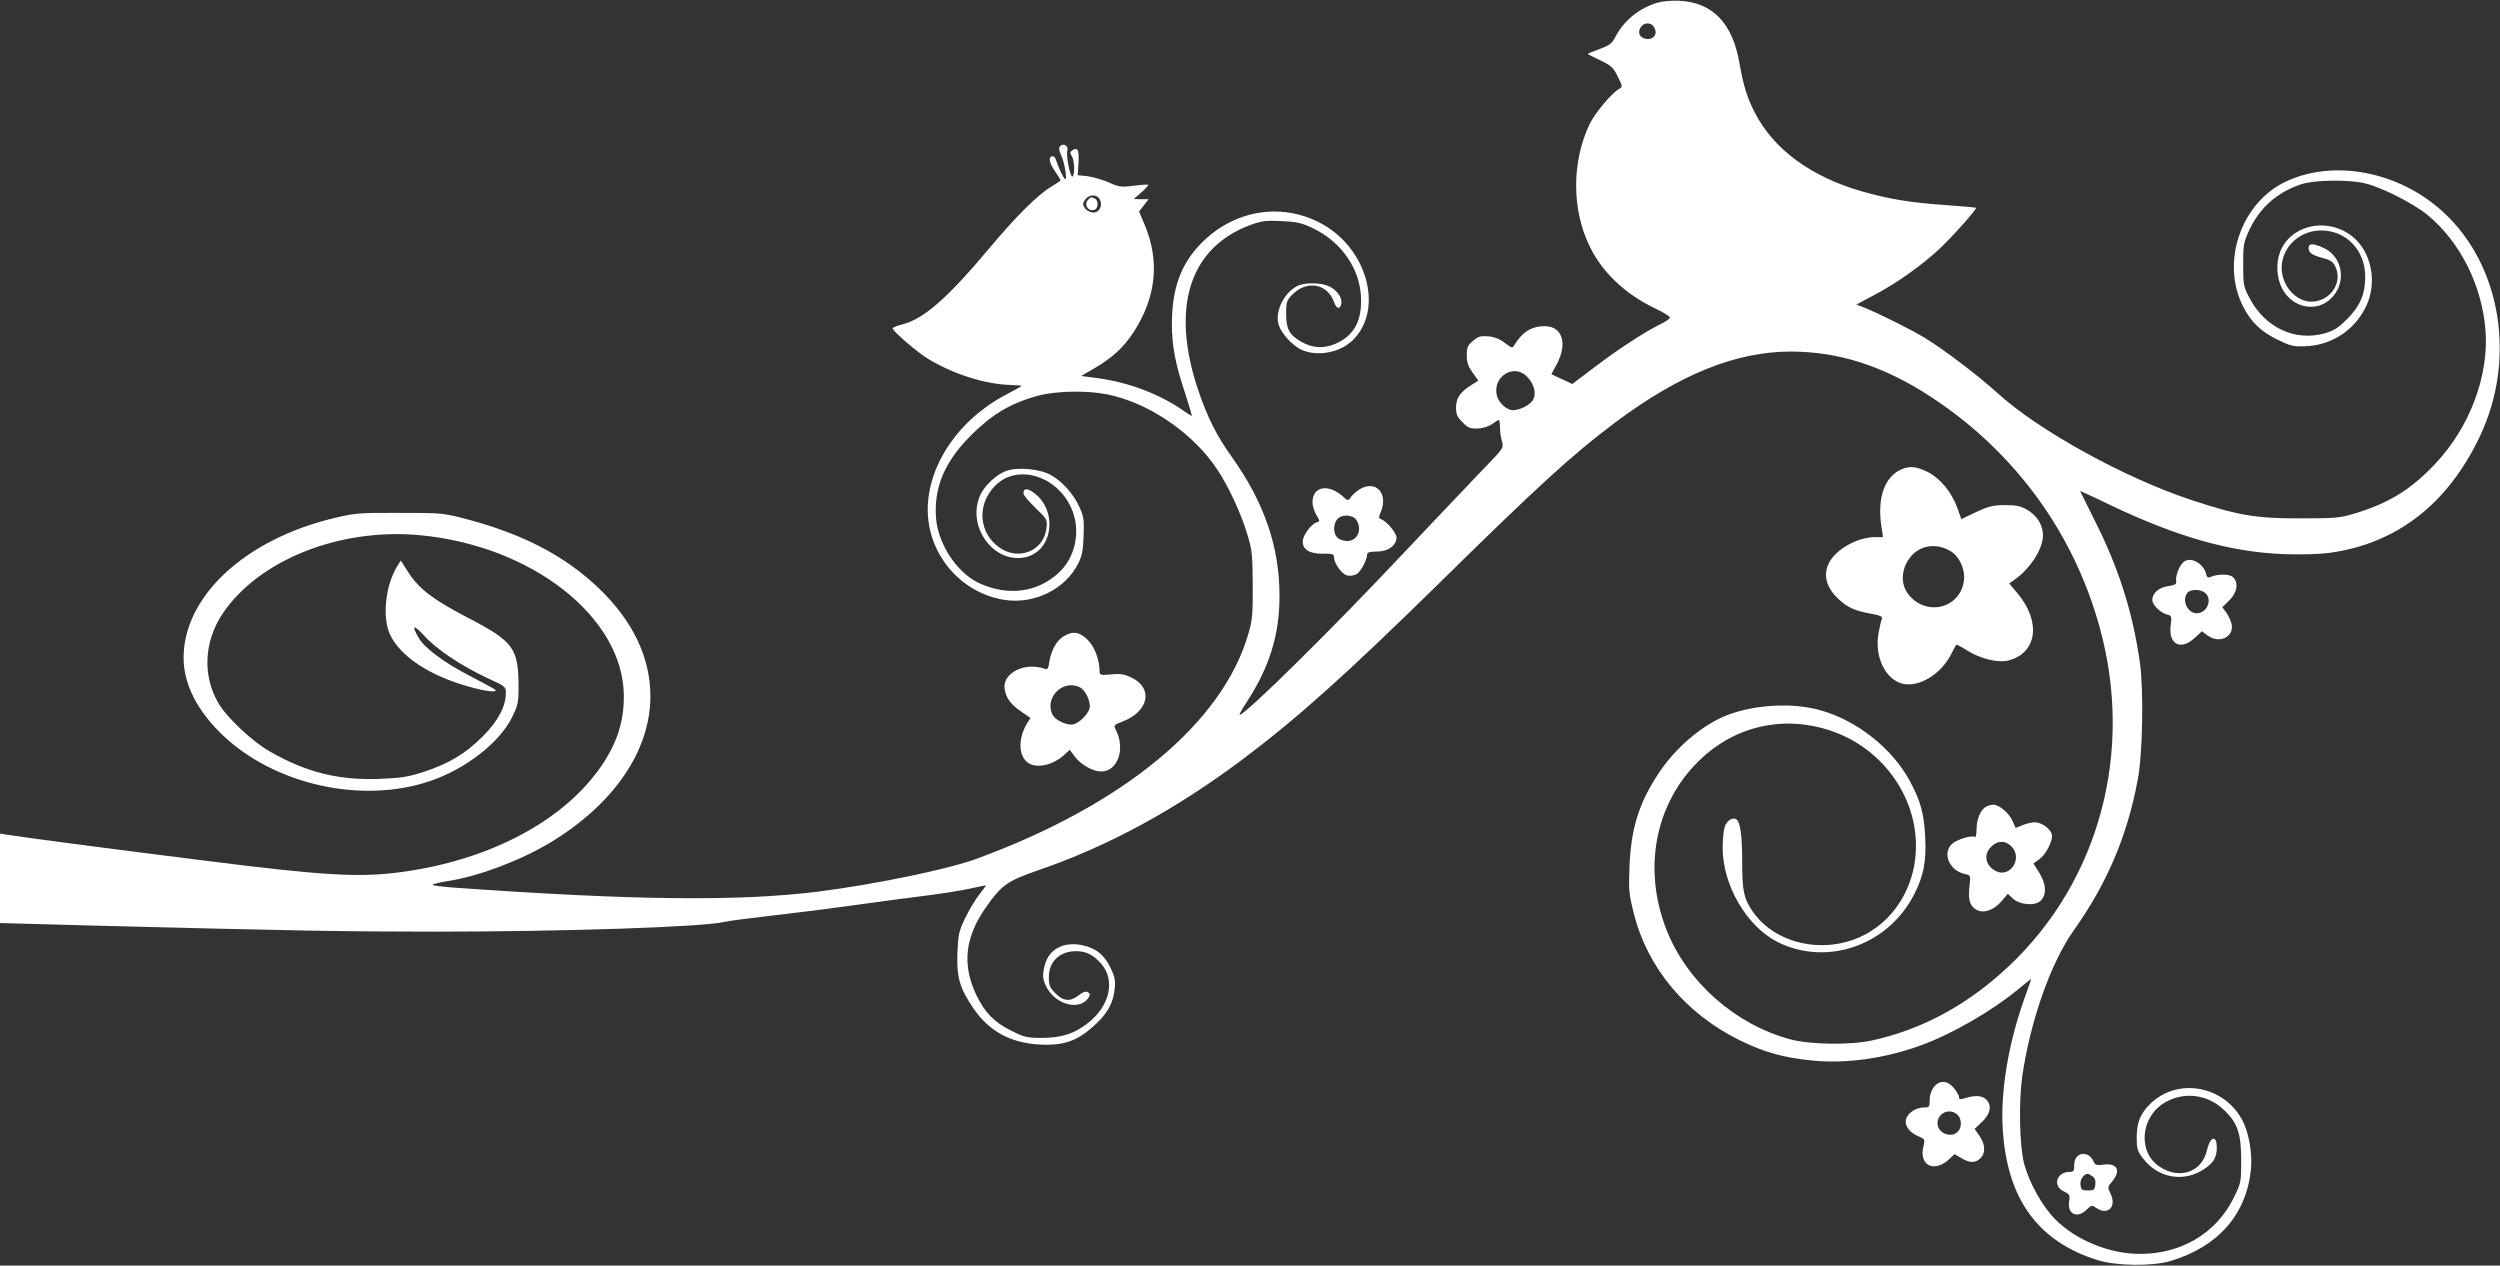 <?xml version="1.0" standalone="no"?>
<!DOCTYPE svg PUBLIC "-//W3C//DTD SVG 20010904//EN"
 "http://www.w3.org/TR/2001/REC-SVG-20010904/DTD/svg10.dtd">
<svg version="1.0" xmlns="http://www.w3.org/2000/svg"
 width="1280pt" height="648pt" viewBox="0 0 1280 648"
 preserveAspectRatio="xMidYMid meet">
<rect x="0" y="0" width="1280" height="648" fill="#333333" stroke="none"/>
<g transform="translate(0,648) scale(0.1,-0.1)"
fill="#ffffff" stroke="none">
<path d="M8489 6467 c-95 -27 -175 -92 -219 -177 -17 -33 -29 -42 -80 -61 -33
-12 -60 -23 -60 -25 0 -2 29 -17 64 -33 56 -27 66 -37 89 -83 24 -48 25 -53 9
-62 -37 -19 -123 -121 -152 -179 -93 -192 -94 -441 0 -630 65 -133 181 -242
332 -315 43 -20 78 -42 78 -48 0 -5 -20 -20 -45 -32 -79 -38 -217 -128 -337
-219 l-118 -89 -53 25 -54 25 29 54 c55 105 26 192 -63 192 -67 0 -115 -30
-155 -96 -10 -18 -13 -17 -49 10 -25 20 -53 31 -84 34 -40 3 -52 0 -79 -23
-28 -23 -32 -33 -32 -74 0 -37 7 -57 30 -89 l29 -41 -32 -20 c-60 -37 -82 -68
-82 -117 0 -36 6 -49 33 -76 27 -28 39 -33 76 -32 27 1 55 9 74 22 16 12 33
22 36 22 3 0 6 -17 6 -38 0 -20 4 -52 10 -71 9 -34 9 -35 -88 -135 -54 -56
-240 -252 -414 -436 -373 -397 -813 -830 -841 -830 -4 0 14 32 39 70 114 176
165 341 165 536 1 252 -77 479 -243 713 -79 110 -126 204 -174 346 -142 424
-43 730 273 845 53 19 77 22 155 18 80 -4 103 -9 163 -38 141 -68 236 -203
243 -348 7 -123 -35 -201 -130 -242 -61 -26 -118 -23 -177 11 -59 34 -76 64
-76 141 0 60 3 70 29 97 75 79 183 60 217 -37 12 -36 32 -38 37 -4 4 29 -23
67 -63 86 -41 20 -127 21 -164 1 -64 -33 -110 -121 -97 -187 8 -46 70 -116
120 -139 80 -36 196 -15 261 48 165 160 73 483 -174 606 -204 102 -443 57
-607 -115 -100 -105 -143 -227 -144 -406 0 -111 18 -208 69 -359 20 -62 35
-113 33 -113 -2 0 -24 14 -48 31 -120 82 -272 140 -428 162 l-90 12 65 38 c93
54 152 108 202 185 116 178 136 362 59 548 l-30 71 25 32 24 31 -38 0 -38 1
39 34 c22 19 37 37 35 39 -2 2 -35 0 -74 -5 -65 -8 -75 -7 -130 18 -33 14 -82
28 -108 31 l-49 5 4 65 c3 66 -4 80 -32 62 -12 -8 -13 -13 -2 -30 14 -23 16
-96 3 -104 -11 -7 -34 109 -26 134 7 23 -20 39 -37 22 -8 -8 -6 -20 4 -44 19
-39 34 -133 21 -125 -9 6 -34 60 -47 100 -3 9 -10 17 -16 17 -23 0 -20 -30 9
-73 17 -25 31 -47 31 -50 0 -3 -21 -17 -46 -32 -69 -40 -182 -153 -317 -314
-216 -258 -336 -363 -447 -392 -28 -7 -50 -16 -50 -20 0 -14 129 -125 183
-157 132 -79 290 -129 420 -133 31 -1 57 -3 57 -5 0 -2 -35 -21 -78 -44 -242
-126 -402 -360 -402 -590 0 -227 168 -425 390 -461 155 -25 316 54 382 189 18
36 24 68 26 139 3 81 1 99 -21 146 -30 67 -86 130 -145 164 -53 31 -167 43
-227 23 -50 -16 -114 -75 -136 -125 -74 -163 75 -360 239 -316 134 37 157 235
38 326 -36 27 -56 26 -56 -1 0 -9 28 -42 61 -74 60 -58 62 -60 57 -104 -13
-116 -142 -169 -240 -100 -108 75 -118 222 -22 318 112 112 314 52 389 -115
51 -113 23 -253 -67 -334 -109 -99 -258 -118 -404 -51 -115 53 -213 202 -222
339 -11 176 62 320 240 474 82 71 163 113 275 145 109 30 285 31 400 0 200
-52 406 -198 522 -371 58 -85 124 -226 157 -336 25 -82 27 -105 28 -260 1
-149 -2 -180 -22 -249 -132 -458 -639 -877 -1392 -1153 -147 -54 -519 -131
-811 -168 -405 -51 -952 -45 -1872 21 -54 4 -99 10 -102 13 -2 4 33 13 78 20
157 24 369 104 521 195 327 196 516 471 516 751 0 199 -90 387 -266 555 -172
164 -387 276 -675 352 -122 32 -128 32 -344 32 -204 1 -228 -1 -332 -26 -459
-109 -774 -402 -773 -718 1 -133 68 -266 196 -390 268 -258 716 -358 1066
-239 183 62 356 197 420 327 29 59 33 76 33 152 0 202 -24 235 -263 359 -176
92 -246 145 -303 233 l-37 58 -20 -32 c-60 -100 -76 -263 -34 -349 53 -110
199 -207 397 -263 89 -26 158 -34 140 -17 -6 5 -61 35 -123 67 -138 71 -239
146 -269 199 -38 66 -26 70 30 9 62 -68 188 -153 321 -215 92 -42 96 -45 96
-76 0 -70 -39 -144 -119 -224 -88 -88 -173 -139 -304 -182 -78 -25 -112 -30
-227 -35 -207 -7 -370 33 -556 139 -90 50 -225 177 -267 251 -81 141 -72 313
22 455 184 275 599 441 1009 403 574 -53 1042 -419 1046 -820 1 -133 -33 -240
-113 -359 -193 -284 -576 -487 -1034 -547 -211 -28 -401 -16 -1002 60 -511 64
-933 120 -1007 132 l-38 6 0 -229 0 -229 478 -13 c1021 -26 1283 -31 1747 -31
670 0 1381 24 1485 50 19 5 121 18 225 30 105 12 300 36 435 55 135 19 304 41
375 50 72 9 168 24 215 34 47 11 86 18 87 17 1 -1 -14 -22 -33 -46 -20 -25
-52 -79 -72 -120 -33 -68 -36 -84 -40 -180 -5 -123 12 -180 82 -283 80 -117
188 -176 337 -185 129 -7 199 19 292 107 60 57 87 108 94 177 5 45 1 62 -21
109 -33 67 -75 101 -143 115 -95 21 -171 -18 -193 -99 -15 -53 -12 -79 11
-120 50 -89 171 -116 213 -48 8 13 8 20 -4 27 -10 6 -24 2 -47 -16 -44 -34
-78 -31 -119 10 -30 30 -34 41 -34 84 0 79 56 132 140 132 51 0 88 -19 128
-64 75 -86 44 -220 -73 -308 -68 -52 -133 -72 -232 -72 -74 0 -88 3 -156 37
-87 43 -135 93 -178 182 -74 156 -59 297 50 451 79 113 108 133 266 188 363
125 701 309 1051 571 284 214 530 435 1021 917 492 484 669 645 883 805 328
246 619 363 898 363 248 0 479 -75 720 -233 442 -290 751 -724 876 -1232 158
-642 -42 -1300 -523 -1722 -196 -173 -414 -286 -651 -339 -112 -26 -321 -23
-425 5 -278 75 -524 290 -630 554 -126 314 -63 651 164 872 182 178 432 235
674 154 307 -103 492 -418 422 -718 -46 -192 -189 -335 -373 -371 -176 -35
-358 31 -448 163 -46 67 -54 103 -54 257 0 131 -10 203 -30 215 -20 12 -48 -6
-59 -37 -6 -17 -11 -66 -11 -109 0 -191 123 -402 281 -482 253 -127 568 -17
700 245 49 96 62 167 56 293 -6 119 -23 182 -77 283 -90 170 -275 316 -465
367 -138 38 -327 28 -468 -25 -130 -49 -274 -172 -362 -310 -96 -149 -134
-275 -142 -466 -5 -119 -3 -140 22 -240 69 -278 265 -513 540 -649 128 -63
225 -90 375 -105 170 -17 367 10 550 76 160 57 372 179 508 293 34 28 62 50
62 49 0 -2 -16 -48 -36 -103 -81 -228 -122 -473 -110 -664 21 -358 179 -577
486 -673 97 -30 282 -32 374 -4 244 73 389 240 411 471 8 86 -13 198 -50 260
-100 171 -332 207 -468 71 -49 -49 -67 -94 -67 -169 0 -59 3 -70 33 -109 79
-103 214 -124 319 -49 43 30 58 58 58 106 0 67 -35 56 -51 -16 -25 -110 -140
-150 -241 -83 -114 74 -100 255 26 329 95 56 213 43 295 -31 76 -68 96 -124
96 -265 0 -113 -1 -116 -39 -193 -89 -180 -267 -286 -479 -286 -156 0 -327 70
-433 176 -66 66 -132 183 -160 284 -24 90 -29 315 -10 450 43 290 147 583 266
750 168 237 272 481 325 767 26 136 31 460 11 603 -38 263 -110 486 -233 729
-40 80 -73 146 -73 147 0 1 69 -30 153 -71 341 -163 614 -241 887 -252 89 -3
179 -1 234 6 345 46 608 249 773 597 187 394 110 871 -183 1144 -226 211 -561
277 -809 161 -231 -108 -336 -414 -220 -641 40 -78 90 -127 172 -167 68 -34
84 -38 143 -36 139 4 259 84 317 210 50 110 29 249 -50 331 -105 110 -288 102
-371 -16 -52 -74 -47 -194 11 -263 53 -63 141 -78 204 -36 106 70 97 227 -15
278 -53 24 -76 24 -76 0 0 -25 17 -37 73 -52 36 -9 51 -19 62 -40 37 -70 -4
-156 -86 -179 -100 -29 -202 79 -185 195 15 95 99 165 201 165 128 0 225 -102
225 -237 0 -88 -26 -149 -91 -215 -45 -45 -67 -60 -114 -74 -154 -44 -308 28
-388 181 -30 57 -32 66 -32 170 0 104 2 114 33 180 53 113 140 189 262 231 67
23 246 26 330 5 82 -19 247 -103 317 -160 169 -138 282 -364 299 -595 17 -231
-81 -493 -256 -679 -123 -131 -235 -201 -407 -254 -82 -25 -100 -27 -283 -27
-229 -1 -321 15 -560 94 -342 113 -782 356 -990 545 -100 91 -276 225 -375
285 -67 41 -224 120 -310 155 l-40 16 92 49 c111 58 242 151 331 234 65 60
195 206 189 212 -1 2 -72 8 -156 14 -183 13 -291 31 -431 71 -256 74 -447 213
-543 398 -40 76 -61 141 -81 258 -35 204 -137 310 -306 319 -36 2 -86 -2 -111
-9z m-17 -132 c14 -30 -3 -55 -37 -55 -12 0 -28 7 -35 15 -20 24 3 65 35 65
17 0 29 -8 37 -25z m-2841 -876 c17 -33 -4 -71 -37 -67 -15 2 -33 12 -40 23
-12 18 -11 24 2 43 20 28 60 29 75 1z m2189 -909 c35 -37 47 -84 30 -116 -15
-27 -67 -54 -104 -54 -32 0 -72 37 -82 74 -24 99 89 168 156 96z"/>
<path d="M5572 5458 c-25 -25 0 -64 32 -52 21 8 21 50 0 58 -20 8 -18 8 -32
-6z"/>
<path d="M9740 4079 c-90 -36 -130 -146 -107 -296 l8 -53 -40 0 c-89 0 -200
-61 -236 -131 -32 -60 -15 -128 47 -185 45 -43 83 -61 162 -75 54 -10 66 -16
61 -28 -4 -9 -11 -41 -17 -73 -21 -119 33 -234 121 -258 84 -22 199 47 251
151 13 24 24 46 26 48 2 2 25 -10 52 -27 69 -45 165 -68 218 -53 145 40 165
199 43 344 l-42 50 29 20 c80 57 144 157 144 227 0 52 -31 101 -81 130 -36 20
-57 24 -115 24 -61 -1 -83 -6 -147 -36 l-75 -36 -21 59 c-30 81 -88 151 -152
183 -56 27 -88 31 -129 15z m247 -421 c46 -27 77 -97 68 -153 -21 -144 -199
-183 -287 -64 -31 41 -34 100 -9 152 43 89 141 117 228 65z"/>
<path d="M6957 3972 c-15 -10 -34 -27 -41 -38 -14 -19 -15 -19 -38 2 -75 69
-158 55 -158 -27 0 -19 9 -48 20 -66 19 -32 19 -32 0 -38 -28 -9 -70 -67 -70
-97 0 -42 34 -63 101 -63 52 1 59 -2 59 -18 0 -31 40 -87 67 -93 13 -4 35 -1
48 6 22 12 55 74 55 103 0 9 16 13 50 13 57 0 100 31 100 72 0 24 -51 84 -79
94 -13 4 -13 9 -1 37 40 98 -29 168 -113 113z m-13 -154 c33 -47 7 -108 -46
-108 -17 0 -40 7 -50 17 -22 20 -23 70 -1 95 23 26 78 24 97 -4z"/>
<path d="M11183 3605 c-23 -16 -46 -73 -41 -102 2 -14 -6 -19 -41 -24 -47 -6
-81 -36 -81 -71 0 -25 41 -65 74 -74 25 -6 26 -9 20 -55 -13 -98 51 -132 123
-65 l37 34 28 -21 c60 -45 137 -9 124 58 -4 16 -16 43 -27 58 l-21 28 36 35
c40 39 49 90 19 119 -17 17 -78 17 -115 1 -13 -6 -19 -2 -23 17 -14 52 -76 87
-112 62z m109 -162 c37 -34 7 -103 -45 -103 -47 0 -78 68 -47 105 17 20 69 19
92 -2z"/>
<path d="M5444 3221 c-35 -21 -64 -75 -72 -133 -3 -26 -9 -37 -18 -34 -104 40
-224 -19 -210 -103 7 -46 32 -79 87 -116 l45 -31 -18 -29 c-46 -75 -44 -166 5
-200 45 -32 129 -13 188 42 l26 24 27 -36 c31 -41 92 -75 134 -75 84 0 125
114 76 211 -13 26 -12 27 32 44 136 52 161 171 47 226 -36 17 -56 21 -104 16
-53 -5 -59 -3 -59 13 0 61 -25 127 -60 163 -43 43 -77 48 -126 18z m87 -261
c24 -13 49 -61 49 -96 0 -35 -59 -94 -94 -94 -35 0 -83 25 -96 49 -46 88 53
187 141 141z"/>
<path d="M10167 2349 c-27 -16 -47 -64 -47 -114 0 -26 -4 -44 -9 -40 -17 10
-92 -13 -117 -36 -51 -48 -13 -137 66 -154 30 -7 30 -7 24 -60 -8 -69 0 -101
32 -121 36 -24 93 -5 133 43 l31 37 24 -23 c37 -35 116 -41 145 -12 31 31 28
86 -9 144 l-29 46 31 22 c35 26 72 100 63 129 -9 29 -54 60 -87 60 -16 0 -44
-7 -63 -15 l-35 -14 -14 32 c-16 41 -70 87 -99 87 -12 0 -30 -5 -40 -11z m133
-204 c58 -62 -10 -163 -83 -124 -52 28 -63 84 -22 124 32 33 74 33 105 0z"/>
<path d="M9901 914 c-13 -17 -21 -41 -21 -65 0 -36 -2 -39 -27 -39 -38 0 -75
-21 -90 -50 -17 -34 6 -74 55 -96 38 -16 39 -17 30 -53 -25 -98 56 -138 133
-65 l26 25 34 -20 c43 -26 73 -27 99 -1 27 27 25 70 -5 114 l-25 36 35 33 c46
42 55 87 25 117 -22 22 -59 24 -117 5 -17 -5 -23 -3 -23 8 0 9 -12 29 -26 46
-33 40 -74 42 -103 5z m121 -141 c22 -20 24 -66 2 -87 -35 -36 -104 -7 -104
42 0 54 62 81 102 45z"/>
<path d="M10641 564 c-14 -11 -21 -26 -21 -50 0 -29 -3 -34 -23 -34 -68 0 -90
-72 -30 -100 29 -14 32 -18 27 -51 -11 -65 42 -90 89 -43 25 24 27 25 49 10
59 -41 106 4 75 70 -17 35 -17 36 8 66 46 55 25 95 -46 85 -35 -5 -42 -2 -51
18 -15 34 -51 47 -77 29z m73 -107 c12 -9 17 -23 14 -42 -3 -27 -7 -30 -38
-30 -31 0 -35 3 -38 30 -3 26 17 55 38 55 3 0 14 -6 24 -13z"/>
</g>
</svg>
